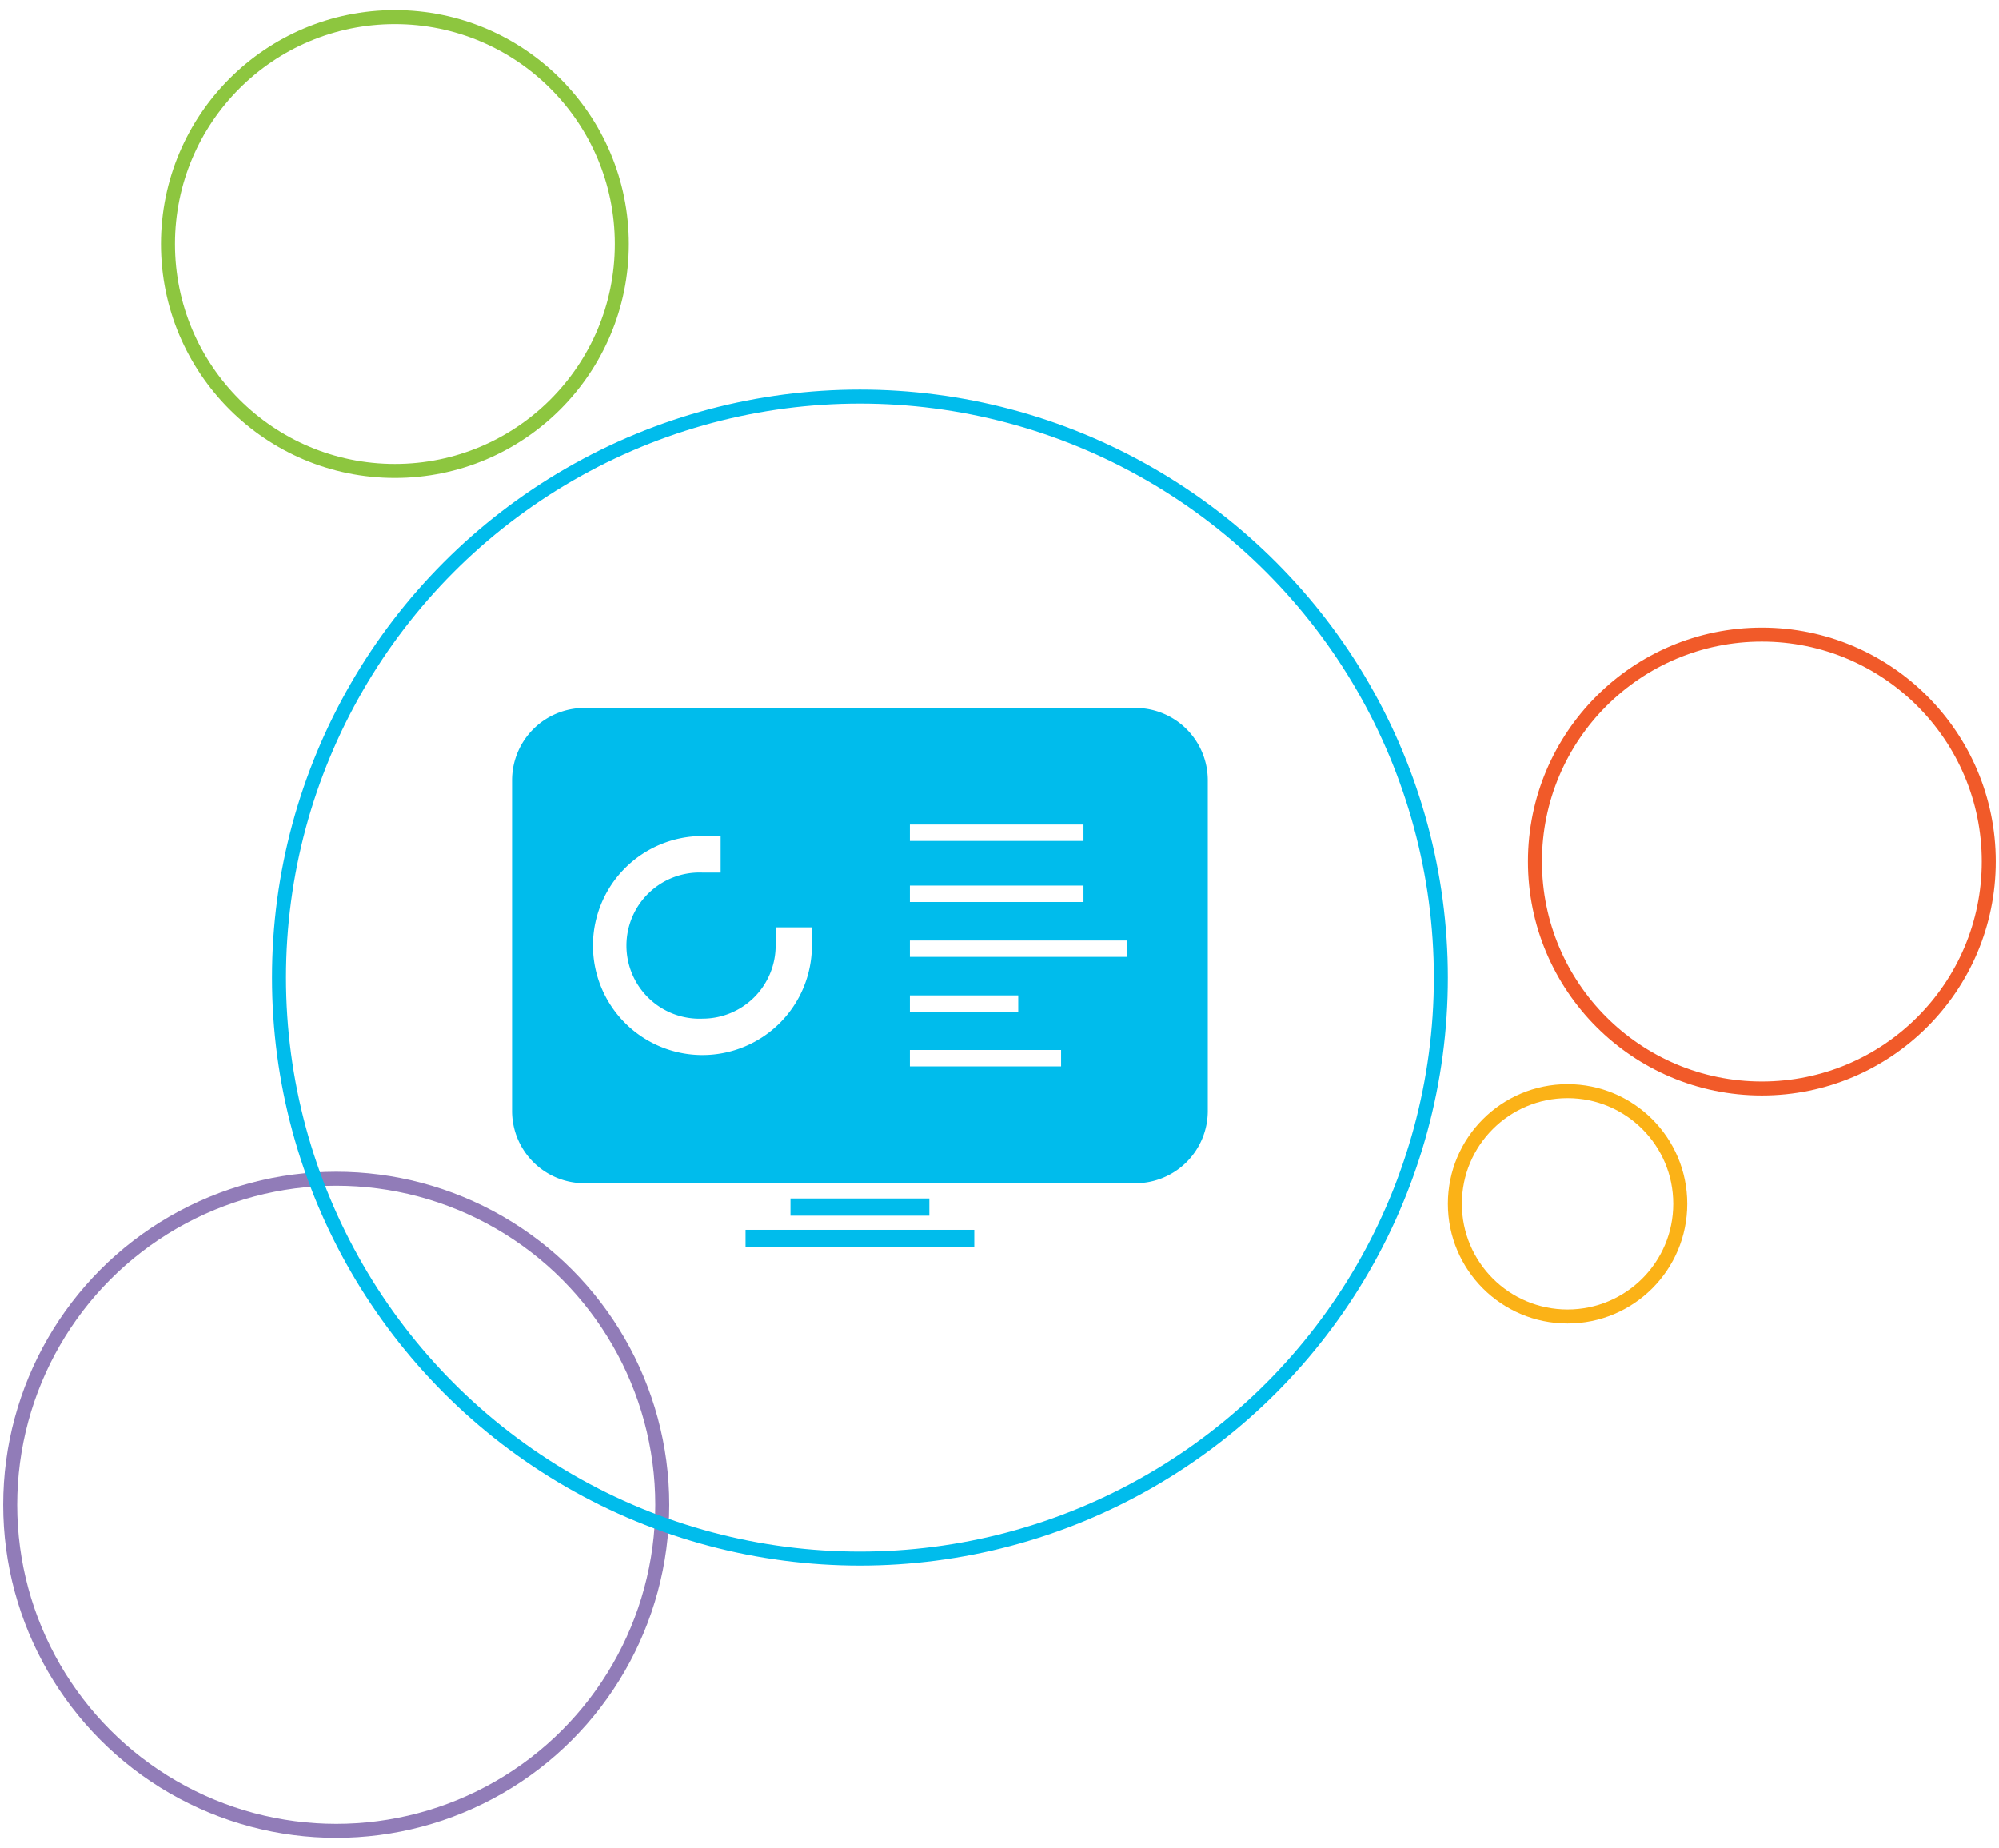 <?xml version="1.0" encoding="UTF-8"?> <svg xmlns="http://www.w3.org/2000/svg" id="Layer_1" data-name="Layer 1" viewBox="0 0 142.8 132"><circle id="Ellipse_10" data-name="Ellipse 10" cx="111.98" cy="85.99" r="8.05" style="fill:none;stroke:#fbb217;stroke-miterlimit:10"></circle><circle id="Ellipse_10-2" data-name="Ellipse 10" cx="24.02" cy="107.49" r="23.29" style="fill:none;stroke:#917cb8;stroke-miterlimit:10"></circle><circle id="Ellipse_10-3" data-name="Ellipse 10" cx="61.43" cy="69.83" r="41.5" style="fill:none;stroke:#00bcec;stroke-miterlimit:10"></circle><circle id="Ellipse_10-4" data-name="Ellipse 10" cx="28.21" cy="17.43" r="16.21" style="fill:none;stroke:#8dc63f;stroke-miterlimit:10"></circle><circle id="Ellipse_10-5" data-name="Ellipse 10" cx="125.86" cy="61.54" r="16.21" style="fill:none;stroke:#f15a29;stroke-miterlimit:10"></circle><rect x="53.26" y="87.85" width="16.34" height="1.23" style="fill:#00bcec"></rect><rect x="56.47" y="85.61" width="9.92" height="1.23" style="fill:#00bcec"></rect><path d="M81.12,50.57H41.74a5.17,5.17,0,0,0-5.16,5.16V79.36a5.17,5.17,0,0,0,5.16,5.16H81.12a5.17,5.17,0,0,0,5.16-5.16V55.73A5.17,5.17,0,0,0,81.12,50.57ZM75.8,75v1.17H65V75ZM65,72.27V71.1h7.74v1.17Zm0-3.92V67.18H80.49v1.17ZM77.4,63.26v1.17H65V63.26ZM65,60.07V58.9H77.4v1.17ZM50.2,72.76a5.22,5.22,0,0,0,5.21-5.22v-1.3H58v1.3a7.82,7.82,0,1,1-7.82-7.82h1.3v2.61H50.2a5.22,5.22,0,1,0,0,10.43Z" style="fill:#00bcec"></path></svg> 